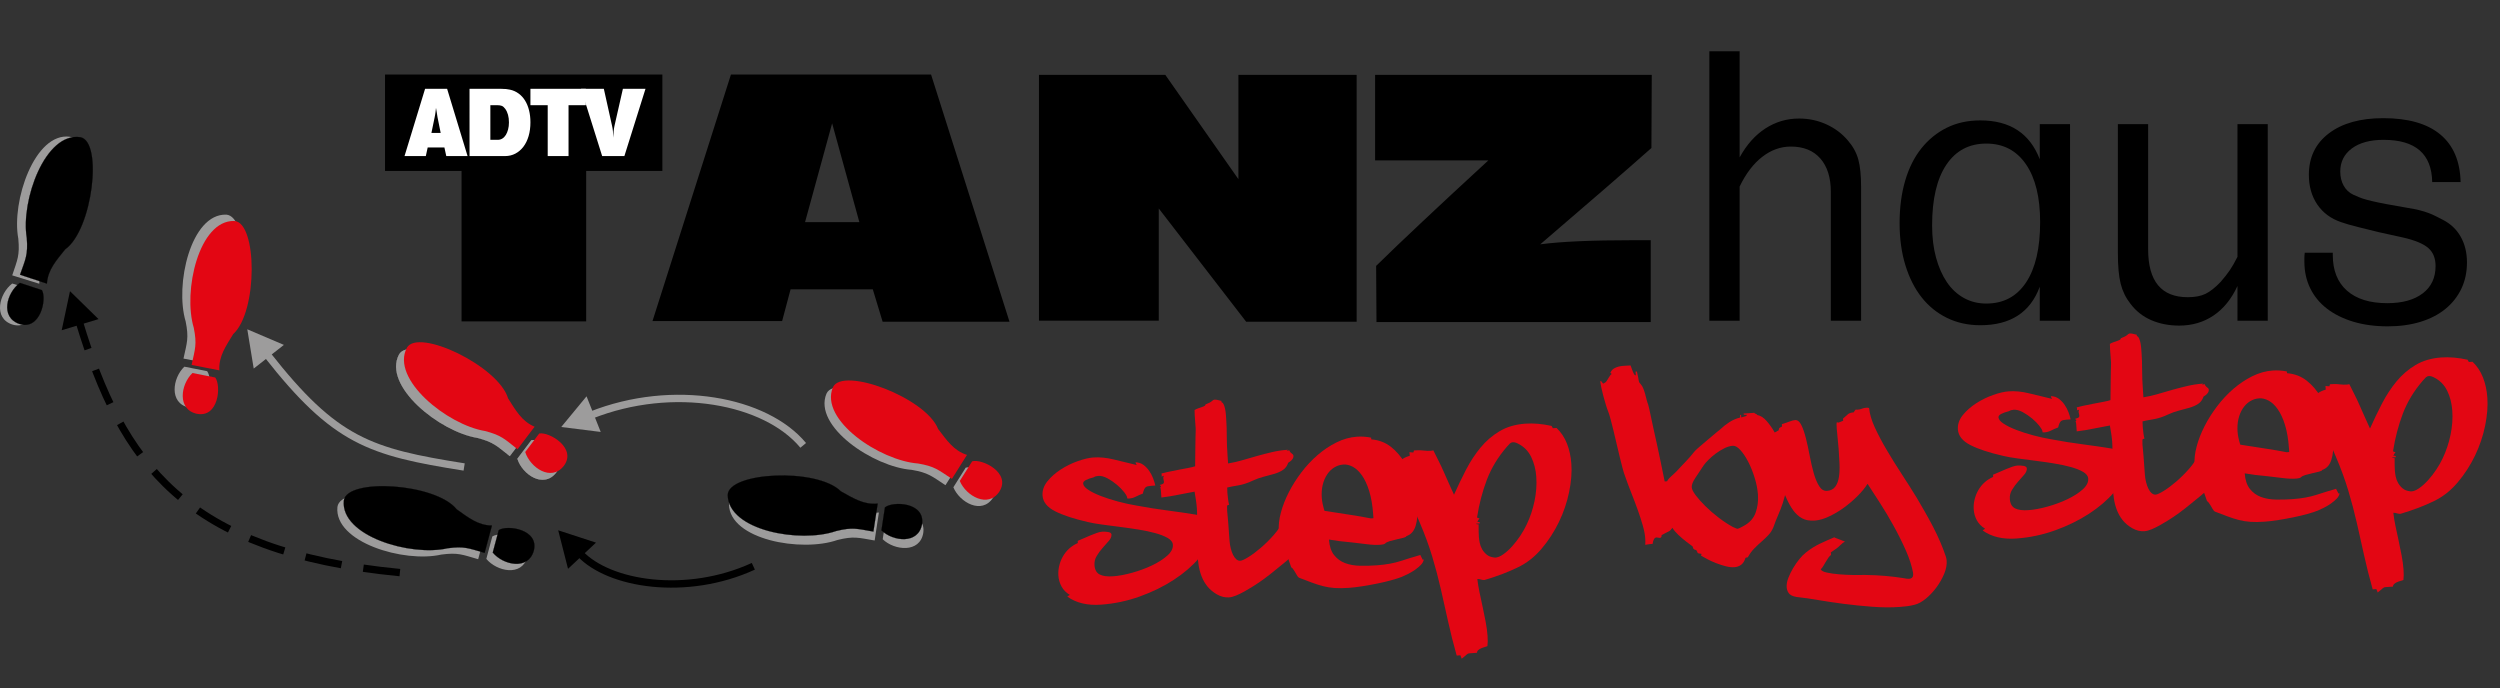 <?xml version="1.0" encoding="UTF-8"?>
<!-- Generator: Adobe Illustrator 15.0.0, SVG Export Plug-In . SVG Version: 6.00 Build 0)  -->
<svg xmlns="http://www.w3.org/2000/svg" xmlns:xlink="http://www.w3.org/1999/xlink" version="1.1" id="Ebene_1" x="0px" y="0px" width="2852px" height="785px" viewBox="0 0 2852 785" xml:space="preserve">
<rect x="0" y="0" width="2852" height="785" fill="#333333" stroke="none"/>
<g>
	<path fill="#9D9C9C" stroke="#DADADA" stroke-width="0.216" stroke-miterlimit="22.926" d="M581.544,520.215l19.479-25.74   c-14.706-6.061-21.67-18.873-30.271-32.303c-10.83-36.74-102.632-80.682-115.479-57.689   c-18.766,35.859,46.365,87.976,89.246,94.945C563.234,504.293,566.715,508.527,581.544,520.215L581.544,520.215z M606.258,502.27   l-15.956,21.095c5.614,17.785,29.628,34.209,44.006,15.867C649.64,518.967,617.691,500.008,606.258,502.27L606.258,502.27z"></path>
	<path fill="#E30613" d="M590.406,512.504l19.481-25.74c-14.704-6.059-21.668-18.871-30.273-32.301   c-10.83-36.74-102.631-80.684-115.478-57.689c-18.767,35.857,46.367,87.974,89.245,94.943   C572.097,496.582,575.577,500.816,590.406,512.504L590.406,512.504z M615.122,494.559l-15.956,21.095   c5.612,17.784,29.628,34.211,44.005,15.866C658.504,511.256,626.554,492.297,615.122,494.559L615.122,494.559z"></path>
	<path fill="#9D9C9C" d="M13.938,314.125l30.834,9.558c0.694-15.891,10.372-26.798,20.071-39.46   c30.861-22.687,40.938-123.963,14.945-128.217c-40.104-5.442-66.943,73.539-58.905,116.23   C22.68,291.489,19.883,296.202,13.938,314.125L13.938,314.125z M39.226,331.257l-25.265-7.826   c-14.815,11.332-22.084,39.501,0.054,46.779C38.288,377.731,45.242,341.237,39.226,331.257L39.226,331.257z"></path>
	<path fill="#9D9C9C" d="M209.313,409.055l31.673,6.236c-0.993-15.872,7.476-27.744,15.779-41.361   c28.284-25.828,27.579-127.603,1.282-129.081c-40.455-1.164-58.778,80.215-46.263,121.815   C215.607,385.62,213.326,390.603,209.313,409.055L209.313,409.055z M236.271,423.414l-25.952-5.107   c-13.529,12.836-17.776,41.617,5.011,46.511C240.262,469.725,243.31,432.699,236.271,423.414L236.271,423.414z"></path>
	<path fill="#9D9C9C" d="M997.802,616.604l4.821-31.918c-15.813,1.699-28.052-6.231-42.024-13.922   c-27.063-27.106-128.703-21.869-129.009,4.468c0.638,40.467,82.751,55.147,123.755,40.793   C974.112,611.359,979.191,613.418,997.802,616.604L997.802,616.604z M1010.945,589.033L1007,615.186   c13.428,12.947,42.369,15.906,46.24-7.073C1057.034,582.984,1019.909,581.586,1010.945,589.033L1010.945,589.033z"></path>
	<path fill="#9D9C9C" d="M1078.596,553.512l17.193-27.317c-15.171-4.773-23.21-16.939-32.938-29.58   c-13.949-35.672-109.19-71.558-120.011-47.545c-15.613,37.34,53.759,83.662,97.079,86.92   C1058.985,539.225,1062.815,543.143,1078.596,553.512L1078.596,553.512z M1101.677,533.508l-14.085,22.387   c7.124,17.238,32.461,31.537,45.208,12.025C1146.332,546.412,1112.87,530.271,1101.677,533.508L1101.677,533.508z"></path>
	<path stroke="#000000" stroke-width="0.216" stroke-miterlimit="22.926" d="M996.355,606.416l4.878-31.912   c-15.816,1.672-28.042-6.281-42.001-13.996c-27.014-27.151-128.665-22.092-129.017,4.244c0.567,40.469,82.656,55.291,123.683,41.01   C972.673,601.129,977.75,603.195,996.355,606.416L996.355,606.416z M1009.548,578.867l-3.992,26.146   c13.403,12.97,42.34,15.979,46.253-6.996C1055.647,572.896,1018.523,571.436,1009.548,578.867L1009.548,578.867z"></path>
	<path fill="#E30613" d="M1085.938,546.283l17.195-27.32c-15.172-4.771-23.213-16.938-32.939-29.58   c-13.949-35.672-109.189-71.557-120.012-47.543c-15.612,37.338,53.761,83.66,97.081,86.918   C1066.326,531.994,1070.158,535.914,1085.938,546.283L1085.938,546.283z M1109.02,526.279l-14.085,22.387   c7.123,17.236,32.46,31.535,45.208,12.023C1153.677,539.184,1120.213,523.043,1109.02,526.279L1109.02,526.279z"></path>
	<path fill="none" stroke="#000000" stroke-width="8.4" stroke-miterlimit="22.926" d="M859.407,646.025   c-76.097,34.932-164.586,20.903-197.811-14.576"></path>
	<polygon points="648.004,648.895 636.805,604.973 679.896,619.029  "></polygon>
	<path fill="none" stroke="#000000" stroke-width="8.4" stroke-miterlimit="22.926" stroke-dasharray="41.999,25.2" d="   M456.174,653.219C210.353,629.578,139.008,527.852,90.395,367.076"></path>
	<polygon points="70.384,376.742 79.846,332.19 112.408,364.035  "></polygon>
	<path fill="#9D9C9C" d="M545.497,637.959l8.341-31.186c-15.904-0.07-27.186-9.312-40.219-18.507   c-23.879-29.946-125.474-36.041-128.705-9.899c-3.863,40.287,76.109,64.004,118.453,54.297   C522.535,630.113,527.357,632.723,545.497,637.959L545.497,637.959z M561.625,612.02l-6.829,25.554   c11.904,14.356,40.338,20.516,46.74-1.892C608.1,611.131,571.36,605.617,561.625,612.02L561.625,612.02z"></path>
	<path stroke="#000000" stroke-width="0.216" stroke-miterlimit="22.926" d="M552.84,630.73l8.339-31.187   c-15.904-0.07-27.186-9.311-40.216-18.506c-23.881-29.947-125.477-36.041-128.708-9.902c-3.862,40.289,76.11,64.006,118.454,54.297   C529.878,622.885,534.698,625.494,552.84,630.73L552.84,630.73z M568.967,604.791l-6.827,25.553   c11.903,14.357,40.337,20.517,46.739-1.893C615.442,603.902,578.7,598.387,568.967,604.791L568.967,604.791z"></path>
	<path fill="#E30613" d="M218.569,416.289l31.674,6.24c-0.994-15.875,7.475-27.747,15.777-41.364   c28.286-25.827,27.58-127.603,1.282-129.081c-40.454-1.164-58.777,80.216-46.264,121.815   C224.864,392.855,222.582,397.838,218.569,416.289L218.569,416.289z M245.527,430.648l-25.951-5.105   c-13.531,12.836-17.777,41.619,5.009,46.51C249.518,476.963,252.567,439.936,245.527,430.648L245.527,430.648z"></path>
	<path stroke="#000000" stroke-width="0.216" stroke-miterlimit="22.926" d="M22.862,313.39l30.646,10.142   c0.996-15.873,10.878-26.596,20.817-39.071c31.286-22.096,43.282-123.164,17.376-127.912   c-39.994-6.203-68.328,72.255-61.101,115.092C32.031,290.924,29.143,295.584,22.862,313.39L22.862,313.39z M47.816,331   l-25.11-8.304c-15.026,11.048-22.831,39.075-0.832,46.771C45.999,377.448,53.644,341.091,47.816,331L47.816,331z"></path>
	<path fill="none" stroke="#9D9C9C" stroke-width="8.4" stroke-miterlimit="22.926" d="M916.281,508.084   c-42.489-51.332-148.174-71.76-242.271-34.375"></path>
	<polygon fill="#9D9C9C" points="685.285,492.76 640.266,487.115 669.138,452.113  "></polygon>
	<path fill="none" stroke="#9D9C9C" stroke-width="8.4" stroke-miterlimit="22.926" d="M529.504,532.746   c-107.694-17.09-147.151-29.271-224.979-128.5"></path>
	<polygon fill="#9D9C9C" points="289.44,420.461 282.111,375.668 323.866,393.459  "></polygon>
	<g>
		<path fill="#E30613" d="M1296.854,530.527c-0.923-1.261-1.411-2.303-1.471-3.131c3.49,0.082,6.507,1.066,9.051,2.955    c2.54,1.895,4.74,4.182,6.595,6.867c1.853,2.689,3.345,5.526,4.475,8.515c1.126,2.99,1.944,5.709,2.457,8.159l-4.953,0.358    c-1.486,0.106-2.718,0.282-3.697,0.518c-0.978,0.237-1.783,0.625-2.404,1.169c-0.626,0.543-1.188,1.374-1.688,2.486    c-0.502,1.117-1.011,2.688-1.526,4.715c-2.912,1.043-5.566,2.188-7.966,3.438c-2.399,1.255-5.003,1.979-7.808,2.184    c-0.333,0.023-0.664,0.009-1-0.053c-0.34-0.058-0.67-0.077-0.999-0.054l-0.072-0.99c-0.095-1.319-1.241-3.396-3.438-6.224    c-2.195-2.828-4.975-5.653-8.329-8.483c-3.358-2.827-6.938-5.263-10.734-7.313c-3.801-2.05-7.271-2.961-10.404-2.733    c-2.146,0.155-3.933,0.7-5.357,1.632c-3.752,0.937-6.703,1.979-8.86,3.129c-2.157,1.151-3.183,2.471-3.075,3.956    c0.167,2.313,2.121,4.7,5.87,7.168c3.745,2.47,8.521,4.821,14.325,7.056c5.802,2.236,12.217,4.307,19.242,6.201    c7.021,1.9,13.978,3.432,20.868,4.592c12.112,2.278,24.113,4.191,36.012,5.736c11.893,1.549,22.711,3.131,32.454,4.748    c12.102,2.113,18.342,6.977,18.728,14.579c0.107,1.485,0.045,2.945-0.182,4.369c-0.231,1.429-0.525,3.067-0.89,4.918    c-2.046,8.448-6.854,17.092-14.431,25.937c-7.575,8.848-17.068,17-28.478,24.462c-11.41,7.463-24.271,13.788-38.583,18.968    c-14.313,5.181-29.145,8.329-44.498,9.438c-15.52,1.121-28.354-1.935-38.5-9.166c0.306-0.354,1.255-1.002,2.847-1.947    c-4.165-2.521-7.299-5.696-9.401-9.527c-2.101-3.831-3.313-7.977-3.636-12.433c-0.262-3.63,0.053-7.348,0.937-11.146    s2.287-7.384,4.201-10.758c1.911-3.375,4.308-6.368,7.192-8.983c2.88-2.611,6.17-4.718,9.875-6.314l-0.18-2.477    c2.097-0.813,4.432-1.813,7.002-2.996c2.567-1.181,5.103-2.273,7.604-3.286c2.498-1.009,4.878-1.929,7.146-2.758    c2.262-0.824,4.3-1.306,6.118-1.438c2.144-0.154,4.437-0.029,6.872,0.375c2.434,0.406,3.707,1.35,3.814,2.835    c0.167,2.313-0.823,4.708-2.966,7.185c-2.146,2.481-4.483,5.14-7.017,7.976c-2.533,2.84-4.8,5.909-6.803,9.205    c-2.002,3.299-2.866,6.846-2.591,10.642c0.382,5.285,2.38,8.832,5.997,10.645c3.615,1.815,8.725,2.48,15.329,2.004    c6.438-0.465,13.685-1.816,21.736-4.061c8.052-2.237,15.568-5.022,22.546-8.351c6.979-3.325,12.769-7.021,17.371-11.088    c4.6-4.066,6.748-8.242,6.438-12.538c-0.214-2.972-2.185-5.524-5.905-7.662c-3.725-2.136-8.465-3.995-14.219-5.57    c-5.757-1.576-12.203-2.935-19.337-4.079c-7.139-1.141-14.265-2.162-21.381-3.06c-7.119-0.895-13.861-1.776-20.229-2.646    c-6.372-0.866-11.667-1.81-15.887-2.836c-16.032-3.651-28.527-7.77-37.485-12.351c-8.958-4.58-13.703-10.499-14.228-17.767    c-0.417-5.775,1.43-11.22,5.541-16.332c4.111-5.108,9.219-9.628,15.324-13.553c6.104-3.927,12.558-7.089,19.354-9.488    c6.797-2.397,12.671-3.778,17.624-4.138c7.263-0.523,14.95,0.207,23.06,2.193C1278.362,526.1,1287.229,528.235,1296.854,530.527z"></path>
		<path fill="#E30613" d="M1388.156,678.015c-4.51-2.661-8.13-5.717-10.869-9.171c-2.738-3.451-4.925-7.274-6.555-11.476    c-1.634-4.194-2.785-8.674-3.46-13.44c-0.679-4.763-1.206-9.784-1.587-15.069c-0.812-11.226-0.96-20.717-0.439-28.471    c0.518-7.755,0.558-14.684,0.115-20.794c-0.203-2.806-0.541-5.769-1.016-8.888c-0.475-3.117-1.003-6.399-1.582-9.844    c-6.392,1.128-12.652,2.325-18.783,3.598c-6.131,1.276-12.485,2.313-19.067,3.121l-0.321-4.457    c-0.097-1.32-0.188-2.602-0.277-3.839c-0.09-1.238-0.326-2.256-0.719-3.061c-0.012-0.162,0.14-0.384,0.449-0.653    c0.315-0.273,0.457-0.571,0.434-0.903c-0.024-0.329-0.244-0.52-0.664-0.574c-0.416-0.051-0.646-0.326-0.682-0.821    c0.979-0.234,2.033-0.604,3.156-1.101c1.127-0.494,1.643-1.399,1.547-2.725c-0.061-0.824-0.192-1.52-0.4-2.087    c-0.204-0.565-0.333-1.18-0.381-1.84c-0.071-0.991,0.195-1.919,0.793-2.797c-0.316,0.19-0.923,0.401-1.821,0.631    c-0.894,0.23-1.426,0.352-1.592,0.362c0.178,0.155,0.381,0.099,0.609-0.168c0.229-0.266,0.315-0.809,0.255-1.636    c-0.023-0.329-0.082-0.617-0.187-0.858c-0.099-0.241-0.162-0.523-0.187-0.857c1.3-0.424,3.703-1.014,7.216-1.766    c3.517-0.753,7.317-1.524,11.406-2.317c4.094-0.794,7.98-1.53,11.664-2.212c3.687-0.68,6.415-1.335,8.198-1.961    c-0.061-0.825-0.034-3.315,0.083-7.475c0.112-4.153,0.164-8.601,0.157-13.33c-0.012-4.729,0.053-9.004,0.192-12.834    c0.137-3.823,0.196-5.901,0.173-6.233c0.103-0.837,0.115-1.833,0.032-2.989c-0.083-1.153-0.179-2.478-0.287-3.963l-0.304-4.21    c-0.189-2.64-0.364-5.033-0.519-7.181c-0.155-2.146-0.218-4.132-0.183-5.964c1.272-0.752,2.637-1.391,4.094-1.911    c1.457-0.519,2.83-0.991,4.13-1.419c1.295-0.425,2.34-0.872,3.139-1.348c0.794-0.471,1.169-1.038,1.122-1.699    c3.712-1.428,6.111-2.682,7.197-3.756c1.081-1.074,2.121-1.646,3.11-1.719c1.485-0.107,4.091,0.37,7.82,1.426l0.106,1.486    c1.016,0.26,1.864,1.153,2.559,2.679c0.689,1.528,1.234,3.313,1.632,5.357c0.397,2.049,0.673,4.145,0.828,6.288    c0.155,2.147,0.286,3.963,0.394,5.447c0.417,5.78,0.621,12.028,0.608,18.75c-0.012,6.722,0.304,14.54,0.948,23.455l0.572,7.924    c5.575-0.899,11.127-2.173,16.651-3.815c5.521-1.646,11.091-3.248,16.704-4.817c5.611-1.563,11.232-3.008,16.861-4.33    c5.631-1.315,11.418-2.192,17.36-2.623l0.742-0.054c-0.012-0.163-0.248,0.02-0.707,0.548c-0.32,0.191-0.563,0.291-0.725,0.303    c0.012,0.165,0.1,0.241,0.266,0.229l0.742-0.054c0.33-0.023,0.616-0.084,0.856-0.188c0.242-0.099,0.611-0.168,1.105-0.204    c0.412,1.133,0.889,1.969,1.426,2.512c0.537,0.544,1.023,0.965,1.461,1.263c0.435,0.304,0.832,0.646,1.195,1.035    c0.359,0.39,0.563,0.916,0.611,1.572c0.084,1.157-0.212,2.255-0.882,3.3c-0.672,1.045-1.479,1.935-2.422,2.666    c-0.942,0.731-1.813,1.335-2.606,1.805c-0.799,0.475-1.279,0.716-1.441,0.728l0.23-0.267c-0.166,0.012,0.235-0.179,1.2-0.584    c-1.223,3.74-3.26,6.544-6.112,8.407c-2.853,1.866-6.148,3.35-9.886,4.447c-3.739,1.103-7.727,2.178-11.963,3.229    c-4.241,1.054-8.446,2.563-12.619,4.521c-5.774,2.742-11.37,4.556-16.781,5.443c-5.412,0.888-9.505,1.684-12.274,2.38    c0.048,0.663,0.064,1.491,0.055,2.487c-0.013,0.996,0.031,2.155,0.126,3.476c0.167,2.313,0.429,4.784,0.785,7.41    c0.354,2.631,0.756,4.761,1.208,6.386l-0.248,0.019c-0.333,0.022-0.577,0.084-0.733,0.178c-0.16,0.097-0.324,0.147-0.486,0.159    l-0.248,0.019c-0.662,0.048-0.835,2.219-0.525,6.511c0.132,1.817,0.318,3.877,0.571,6.182c0.249,2.308,0.47,4.781,0.661,7.42    l1.467,20.306c0.214,2.973,0.674,5.887,1.378,8.738c0.704,2.854,1.59,5.36,2.66,7.523c1.066,2.163,2.31,3.858,3.729,5.083    c1.415,1.228,2.947,1.777,4.601,1.658c1.815-0.132,4.905-1.557,9.274-4.279c4.367-2.72,9.089-6.258,14.169-10.606    c5.076-4.351,9.994-9.226,14.75-14.633c4.75-5.403,8.34-10.848,10.768-16.336c0.787-0.556,1.361-1.219,1.724-1.991    c0.356-0.773,0.7-1.171,1.032-1.195l0.496-0.035l8.246,3.885c1.309-0.258,2.918-0.957,4.828-2.09    c1.908-1.136,3.44-1.743,4.598-1.827c0.99-0.071,1.597,0.301,1.822,1.111l7.758,10.892c0.375,0.639,0.584,1.202,0.619,1.697    c0.096,1.323-0.793,2.797-2.668,4.425c2.515,2.643,3.81,4.456,3.879,5.444l0.021,0.248c-4.195,3.956-8.982,8.326-14.363,13.11    c-5.379,4.787-10.85,9.497-16.402,14.13c-5.559,4.634-11.008,9.053-16.344,13.254c-5.34,4.205-9.99,7.609-13.947,10.218    c-1.748,1.122-4.008,2.573-6.78,4.35c-2.777,1.775-5.72,3.524-8.832,5.243c-3.111,1.719-6.2,3.225-9.257,4.527    c-3.061,1.298-5.826,2.037-8.304,2.217C1397.476,681.822,1392.829,680.664,1388.156,678.015z"></path>
		<path fill="#E30613" d="M1481.87,659.046c-0.877-0.599-1.692-1.578-2.452-2.935c-0.765-1.354-1.523-2.667-2.277-3.942    c-0.752-1.271-1.498-2.382-2.23-3.324c-0.729-0.941-1.352-1.478-1.858-1.606c-2.668-7.108-4.765-13.722-6.287-19.834    c-1.519-6.113-2.717-12.954-3.601-20.524c-1.002-0.092-1.713-0.206-2.141-0.344c-0.422-0.133-1.143-0.329-2.158-0.591    c-0.465-6.438,0.314-13.465,2.336-21.078c2.023-7.614,5.033-15.339,9.029-23.182c3.996-7.839,8.797-15.446,14.406-22.821    c5.604-7.374,11.768-13.958,18.486-19.757c6.715-5.794,13.879-10.585,21.487-14.372c7.607-3.785,15.377-5.965,23.302-6.538    c5.28-0.382,10.701-0.026,16.258,1.064l0.143,1.981c8.678,0.703,16.189,3.561,22.525,8.579c6.338,5.018,11.641,11.23,15.908,18.64    c4.27,7.408,7.551,15.511,9.848,24.306c2.293,8.796,3.734,17.24,4.32,25.327c0.596,8.259-0.045,15.48-1.92,21.671    c-1.88,6.195-5.408,10.144-10.595,11.844c0.047,0.662-1.028,1.279-3.229,1.852c-2.199,0.575-4.73,1.174-7.586,1.792    c-2.861,0.623-5.593,1.319-8.189,2.086c-2.6,0.771-4.356,1.686-5.276,2.746c-0.943,0.732-2.652,1.188-5.13,1.367    c-4.788,0.346-9.989,0.142-15.602-0.616c-5.617-0.754-11.267-1.426-16.949-2.011c-10.356-0.909-19.149-2.017-26.377-3.321    c0.549,7.595,2.51,13.509,5.887,17.745c3.377,4.237,7.58,7.295,12.611,9.171c5.029,1.877,10.703,2.879,17.021,3.001    c6.313,0.128,12.692-0.045,19.131-0.511c10.399-0.751,19.53-2.406,27.396-4.967c7.863-2.561,15.291-4.838,22.283-6.837    c0.035,0.496,0.43,1.381,1.188,2.652c0.752,1.274,1.15,2.156,1.188,2.65l1.484-0.107c-0.341,2.186-1.478,4.259-3.408,6.222    c-1.937,1.969-4.164,3.829-6.689,5.587c-2.529,1.763-5.156,3.321-7.877,4.677c-2.727,1.36-5.051,2.441-6.983,3.244    c-3.068,1.216-7.039,2.498-11.921,3.847c-4.881,1.35-10.143,2.602-15.784,3.755c-5.642,1.155-11.337,2.188-17.076,3.103    c-5.744,0.913-10.929,1.535-15.547,1.869c-6.275,0.454-11.748,0.516-16.416,0.189c-4.673-0.327-9.123-1.045-13.349-2.146    c-4.229-1.106-8.479-2.46-12.74-4.059C1492.193,662.99,1487.329,661.141,1481.87,659.046z M1563.855,591.388l2.973-0.215    l-0.34-4.705c-0.739-10.233-2.244-19.005-4.516-26.309c-2.271-7.305-5.023-13.242-8.258-17.823    c-3.234-4.577-6.709-7.854-10.418-9.826c-3.714-1.974-7.3-2.834-10.767-2.584c-3.799,0.274-7.285,1.397-10.461,3.37    c-3.178,1.973-5.887,4.657-8.129,8.056c-2.244,3.397-3.912,7.337-4.998,11.813c-1.088,4.478-1.434,9.438-1.039,14.886    c0.312,4.296,1.326,9.2,3.055,14.715c3.689,0.566,7.888,1.216,12.589,1.953c4.696,0.742,9.44,1.478,14.223,2.208    c4.783,0.736,9.441,1.479,13.978,2.228C1556.281,589.905,1560.318,590.646,1563.855,591.388z"></path>
		<path fill="#E30613" d="M1667.518,751.426c-0.393-0.805-0.695-1.567-0.912-2.3c-0.221-0.729-0.426-1.257-0.611-1.573l-4.211,0.305    c-3.799-13.502-7.055-26.417-9.77-38.749c-2.719-12.335-5.476-24.622-8.265-36.866c-2.795-12.245-6.051-24.58-9.77-37.006    c-3.721-12.428-8.476-25.401-14.265-38.922c-3.776-8.688-7.336-17.145-10.67-25.367c-3.332-8.223-6.77-16.189-10.313-23.898    c-1.176-0.245-2.037-0.638-2.574-1.183c-0.537-0.541-0.992-1.131-1.373-1.77c-0.375-0.634-0.602-1.448-0.674-2.438l0.32,0.972    c0.166-0.012,0.239-0.1,0.229-0.265c-0.012-0.163-0.067-0.407-0.178-0.734c-0.105-0.323-0.185-0.814-0.23-1.478l-2.477,0.18    c-0.119-3.975,0.078-8.135,0.592-12.488c2.748-1.027,5.146-2.32,7.188-3.881c2.045-1.557,4.936-2.886,8.672-3.987l-0.306-4.21    c1.183,0.25,2.687,0.391,4.513,0.423l0.582-2.282l2.477-0.181c2.971-0.214,5.84-0.13,8.605,0.249    c2.766,0.385,5.549,0.471,8.358,0.268c0.494-0.035,0.945-0.106,1.354-0.221c0.404-0.111,0.856-0.188,1.352-0.224    c1.947,4.01,3.648,7.415,5.096,10.211c1.445,2.803,2.709,5.366,3.791,7.692c1.078,2.329,2.068,4.498,2.959,6.507    c0.894,2.013,1.886,4.263,2.979,6.755c1.09,2.496,2.328,5.27,3.711,8.318c1.381,3.056,3.06,6.75,5.033,11.088    c4.285-9.603,8.83-19.06,13.633-28.366c4.806-9.31,10.332-17.756,16.59-25.345c6.254-7.586,13.521-13.836,21.795-18.751    c8.271-4.911,18.021-7.774,29.25-8.586c9.244-0.668,19.265,0.188,30.058,2.558c0.188,0.32,0.381,0.681,0.576,1.078    c0.19,0.402,0.479,0.923,0.858,1.556l4.209-0.304c5.168,4.94,9.125,10.877,11.867,17.813c2.742,6.938,4.416,14.616,5.025,23.036    c0.702,9.742-0.14,20.466-2.529,32.17c-2.392,11.709-6.258,23.104-11.594,34.193c-5.343,11.089-11.986,21.32-19.938,30.689    c-7.953,9.373-17.146,16.509-27.578,21.409c-10.422,5.065-22.535,9.676-36.34,13.827c-0.32,0.187-0.725,0.302-1.219,0.338    c-1.324,0.096-2.664-0.1-4.025-0.581c-1.365-0.484-2.705-0.675-4.024-0.58c0.498,4.606,1.317,9.612,2.452,15.007    c1.138,5.396,2.324,10.949,3.57,16.67c1.242,5.717,2.402,11.439,3.482,17.173c1.074,5.729,1.795,11.071,2.151,16.024    c0.334,4.62,0.281,8.523-0.147,11.711c-1.135,0.412-2.43,0.836-3.891,1.275c-1.464,0.437-2.796,0.949-3.998,1.533    c-1.201,0.586-2.189,1.278-2.962,2.081c-0.772,0.804-1.12,1.699-1.049,2.689l-8.174,0.591c-0.99,0.071-1.688,0.204-2.086,0.398    c-0.402,0.192-0.838,0.474-1.309,0.842c-0.472,0.365-1.138,0.953-1.988,1.763C1670.543,749.091,1669.25,750.138,1667.518,751.426z     M1704.48,635.99c0.33-0.023,0.58,0.001,0.752,0.069c0.17,0.072,0.42,0.095,0.752,0.069c2.639-0.189,5.621-1.439,8.938-3.757    c3.318-2.313,6.627-5.291,9.935-8.933c3.305-3.639,6.418-7.64,9.34-12.002c2.92-4.355,5.385-8.685,7.4-12.979    c4.034-8.421,7.038-17.394,9.008-26.914c1.965-9.515,2.629-18.733,1.983-27.649c-0.606-8.419-2.565-15.993-5.873-22.725    c-3.311-6.731-8.315-11.761-15.03-15.095c-2.242-1.164-4.189-1.689-5.838-1.57c-1.324,0.096-2.447,0.593-3.377,1.49    c-0.933,0.898-2.087,2.143-3.466,3.734c-10.106,11.684-17.709,24.225-22.797,37.616c-5.092,13.397-8.823,27.732-11.205,43.003    c0.531,0.46,1.468,0.81,2.813,1.042c-1.228,1.418-2.037,2.805-2.438,4.158c1.32-0.095,2.111-0.065,2.371,0.077    c0.259,0.149,0.42,0.636,0.479,1.46l-4.209,0.304c0.047,0.662,0.977,0.926,2.795,0.794c-0.066,5.979,0.033,10.787,0.295,14.418    c0.144,1.979,0.469,4.239,0.986,6.772c0.516,2.537,1.436,4.961,2.766,7.269c1.326,2.313,3.053,4.347,5.172,6.099    C1698.15,634.499,1700.967,635.583,1704.48,635.99z"></path>
	</g>
	<g>
		<path fill="#E30613" d="M1935.109,627.54c0.152-0.174,0.226-0.347,0.213-0.513c-0.022-0.33-1.178-1.323-3.453-2.987    c-2.276-1.659-4.954-3.663-8.024-6.016c-3.076-2.35-6.125-4.948-9.152-7.804c-3.029-2.851-5.297-5.548-6.809-8.097    c-0.906,1.229-1.633,2.11-2.174,2.646c-0.543,0.537-1.172,1-1.892,1.383c-0.719,0.387-1.68,0.867-2.883,1.453    c-1.201,0.585-3,1.547-5.393,2.879c0.143,1.979-0.527,3.023-2.015,3.132c-0.496,0.036-1.123-0.042-1.885-0.236    c-0.76-0.193-1.473-0.267-2.131-0.22c-2.148,0.155-3.547,2.582-4.205,7.273c-1.484,0.106-2.93,0.255-4.324,0.437    c-1.397,0.188-2.75,0.41-4.059,0.667c0.078-1.165,0.117-2.372,0.111-3.617c-0.009-1.244-0.058-2.522-0.152-3.847    c-0.312-4.291-1.246-9.159-2.799-14.608c-1.558-5.445-3.426-11.242-5.613-17.394c-2.186-6.146-4.6-12.526-7.232-19.144    c-2.637-6.611-5.104-13.235-7.412-19.877c-0.799-1.933-1.719-4.854-2.748-8.762c-1.028-3.908-2.129-8.268-3.311-13.079    c-1.176-4.809-2.369-9.867-3.586-15.175c-1.211-5.303-2.402-10.32-3.576-15.051c-1.17-4.727-2.271-9.045-3.301-12.954    c-1.029-3.908-1.943-6.829-2.748-8.763c-0.801-1.935-1.697-4.521-2.678-7.771c-0.982-3.247-1.929-6.582-2.839-10.001    c-0.909-3.42-1.68-6.601-2.309-9.541c-0.625-2.942-0.978-4.908-1.049-5.897c-0.072-0.991,0.059-1.499,0.389-1.522    c0.332-0.024,0.824,0.481,1.479,1.511c0.658,1.034,1.229,1.53,1.725,1.494c0.168-0.012,0.805-0.389,1.91-1.134    c1.109-0.741,2.395-2.495,3.852-5.257c1.474-2.597,2.691-4.094,3.658-4.496l-1.594-1.379c1.002-2.228,2.379-3.862,4.127-4.902    c1.752-1.038,3.646-1.796,5.686-2.279c2.039-0.477,4.177-0.756,6.412-0.836c2.234-0.076,4.504-0.201,6.818-0.367    c1.039,2.912,1.865,5.136,2.473,6.665c0.609,1.536,1.146,2.656,1.613,3.37c0.463,0.713,0.826,1.104,1.08,1.165    c0.254,0.067,0.543,0.086,0.875,0.063l-0.305-4.21l1.485-0.107c0.711,2.938,1.203,5.185,1.482,6.739    c0.274,1.559,0.49,2.789,0.641,3.687c0.146,0.904,0.363,1.594,0.646,2.07c0.282,0.478,0.871,1.181,1.771,2.112    c1.086,1.251,2.031,2.883,2.842,4.896c0.81,2.021,1.5,4.123,2.076,6.321c0.57,2.2,1.146,4.398,1.722,6.598    c0.571,2.198,1.161,4.023,1.764,5.474c0.199,0.483,0.611,2.157,1.234,5.015c0.618,2.861,1.37,6.372,2.256,10.54    c0.881,4.168,1.881,8.825,3,13.972c1.119,5.147,2.285,10.414,3.508,15.804c2.732,12.584,5.658,26.643,8.772,42.182l2.724-0.197    c0.729-1.378,1.479-2.472,2.254-3.273c0.771-0.803,1.543-1.563,2.324-2.283c0.774-0.717,1.635-1.486,2.571-2.302    c0.937-0.814,2.021-1.847,3.261-3.1c2.461-2.667,4.539-4.89,6.239-6.674c1.695-1.779,3.314-3.477,4.859-5.081    c1.541-1.604,3.08-3.291,4.613-5.063c1.529-1.769,3.359-3.978,5.496-6.62c0.764-0.884,2.67-2.641,5.717-5.269    c3.047-2.623,6.25-5.345,9.617-8.162c3.363-2.813,6.373-5.354,9.031-7.622c2.655-2.266,4.067-3.405,4.233-3.418    c3.414-3.233,6.986-6.063,10.713-8.49c3.724-2.424,7.867-4.217,12.433-5.38c-0.096-1.318-0.117-2.146-0.058-2.484    c0.06-0.335,0.418-0.528,1.08-0.576l0.215,2.971c2.603-0.685,4.23-1.133,4.882-1.348c0.645-0.21,1.271-0.753,1.873-1.629    c-2.158-0.008-3.367-0.087-3.625-0.235c-0.261-0.144-0.414-0.549-0.462-1.211l12.382-0.896c0.034,0.495,0.563,0.917,1.584,1.256    c1.02,0.342,1.549,0.759,1.584,1.254c3.866,0.717,7.477,3.03,10.832,6.935c3.352,3.907,6.262,8.011,8.729,12.313    c2.467,4.302,4.446,8.143,5.937,11.52c1.487,3.379,2.383,4.893,2.69,4.535c1.738,5.688,3.031,10.943,3.879,15.775    c0.849,4.835,1.427,9.398,1.736,13.689c0.524,7.268,0.323,13.711-0.597,19.336c-0.922,5.628-2.196,10.904-3.832,15.835    c-1.637,4.932-3.453,9.669-5.446,14.209c-1.996,4.543-3.814,9.197-5.464,13.961c-1.413,3.424-3.354,6.427-5.819,9.009    c-2.471,2.586-5.106,5.099-7.918,7.542c-2.812,2.442-5.569,5.051-8.272,7.815c-2.705,2.771-5.082,6.051-7.129,9.851    c-0.65,0.211-1.306,0.345-1.964,0.392c-0.334,0.024-0.573,0.122-0.725,0.301c-1.074,3.563-2.709,6.171-4.912,7.822    c-2.205,1.654-4.791,2.587-7.762,2.803c-2.974,0.215-6.322-0.165-10.041-1.143c-3.724-0.976-7.375-2.166-10.961-3.563    c-3.587-1.402-6.894-2.906-9.91-4.514c-3.021-1.608-5.4-2.931-7.131-3.965c0.139-0.341,0.237-0.678,0.299-1.018    c0.057-0.335,0.157-0.672,0.301-1.018c-2.846-0.292-4.324-0.684-4.441-1.172C1936.584,630.172,1936.055,629.133,1935.109,627.54z     M1976.764,601.131c2.926,1.449,4.799,2.145,5.627,2.084c0.33-0.023,1.014-0.281,2.061-0.771c1.043-0.486,2.441-1.211,4.199-2.172    c7.035-3.657,11.73-8.728,14.086-15.204c2.353-6.477,3.262-13.431,2.725-20.858c-0.44-6.106-1.69-12.488-3.748-19.146    c-2.061-6.653-4.487-12.7-7.284-18.144c-2.802-5.438-5.781-9.911-8.937-13.419c-3.16-3.506-6.059-5.162-8.699-4.972    c-3.137,0.227-6.426,1.211-9.866,2.953c-3.445,1.741-6.699,3.764-9.771,6.058c-3.067,2.3-5.844,4.698-8.313,7.198    c-2.478,2.504-4.24,4.537-5.285,6.105c-3.441,5.228-6.619,10.023-9.541,14.381c-2.92,4.36-4.279,7.944-4.076,10.749    c0.166,2.313,1.715,5.396,4.65,9.248c2.932,3.856,6.633,7.983,11.102,12.393c4.465,4.406,9.422,8.695,14.869,12.865    C1966.004,594.651,1971.406,598.201,1976.764,601.131z M1930.791,622.873c1.768,1.534,2.959,2.523,3.573,2.979    c0.613,0.453,0.935,0.847,0.957,1.177c0.013,0.166-0.061,0.339-0.213,0.513c-2.016-0.352-3.188-1.053-3.512-2.11    C1931.271,624.375,1931,623.523,1930.791,622.873z"></path>
		<path fill="#E30613" d="M2053.266,681.482c-5.508-0.436-9.326-1.609-11.457-3.527c-2.131-1.924-3.32-4.614-3.572-8.082    c-0.227-3.138,0.396-6.624,1.859-10.465c1.465-3.839,3.307-7.624,5.527-11.352c2.219-3.73,4.623-7.181,7.217-10.354    c2.59-3.173,4.986-5.587,7.193-7.24c5.172-4.192,10.565-7.608,16.188-10.256c5.613-2.646,11.082-5.07,16.4-7.284    c0.012,0.166,0.655,0.494,1.936,0.981c1.281,0.489,2.645,1.015,4.096,1.569c1.449,0.562,2.818,1.083,4.098,1.571    c1.281,0.49,1.929,0.816,1.939,0.979c-1.617,0.614-3.506,2.039-5.666,4.269c-2.166,2.229-5.625,4.844-10.385,7.845l0.215,2.973    c-0.957,0.565-1.965,1.592-3.016,3.078c-1.058,1.485-2.101,3.141-3.127,4.957c-1.031,1.816-2.029,3.508-2.994,5.069    c-0.969,1.564-1.846,2.623-2.633,3.178c0.614,1.613,2.858,2.863,6.741,3.745c3.879,0.879,8.451,1.544,13.711,1.996    c5.261,0.448,10.673,0.723,16.238,0.817c5.563,0.097,10.338,0.081,14.313-0.038c7.805,0.097,15.381,0.465,22.729,1.097    c7.346,0.627,14.547,1.519,21.603,2.67c1.014,0.257,1.979,0.438,2.899,0.536c0.918,0.098,1.791,0.121,2.617,0.063    c3.301-0.238,4.83-2.094,4.577-5.56l-0.088-1.239c-1.391-7.699-4.118-16.173-8.186-25.42c-4.072-9.252-8.684-18.541-13.84-27.876    c-5.154-9.336-10.443-18.203-15.863-26.609c-5.422-8.4-10.088-15.613-14.01-21.64c-2.98,4.696-6.906,9.46-11.785,14.294    c-4.879,4.833-10.078,9.233-15.602,13.2c-5.521,3.969-11.173,7.279-16.955,9.938c-5.781,2.656-10.986,4.152-15.605,4.486    c-5.945,0.431-10.859-0.418-14.746-2.545c-3.887-2.122-7.311-5.234-10.26-9.339c-2.953-4.101-5.674-9.05-8.166-14.844    c-2.496-5.794-5.316-12.146-8.473-19.054c-4.689-9.781-7.57-22.105-8.646-36.964c-0.347-4.785-0.47-9.923-0.367-15.406    c1.617-0.614,3.142-1.348,4.572-2.196c1.432-0.851,3.026-1.753,4.78-2.712c-0.094-1.318,0.25-2.258,1.043-2.813    c0.787-0.556,1.668-1.031,2.634-1.436l-0.195-2.725c3.736-1.1,6.732-2.104,8.992-3.016c2.256-0.91,4.293-1.43,6.108-1.562    c2.806-0.203,5.185,1.703,7.134,5.708c1.948,4.009,3.68,9.028,5.196,15.058c1.513,6.033,2.941,12.607,4.289,19.729    c1.343,7.121,2.855,13.694,4.535,19.712c1.678,6.02,3.74,11.017,6.187,14.985c2.44,3.974,5.479,5.826,9.114,5.563    c4.123-0.298,7.244-1.893,9.363-4.784c2.111-2.89,3.506-6.558,4.182-11.006c0.675-4.443,0.894-9.438,0.66-14.982    c-0.238-5.541-0.555-11.119-0.961-16.731c-0.311-4.293-0.695-8.453-1.149-12.488c-0.459-4.031-0.793-7.535-1.009-10.507    c-0.131-1.814-0.219-3.551-0.254-5.209c-0.037-1.655,0.107-2.497,0.441-2.521c0.328-0.022,0.625,0.04,0.885,0.187    s0.551,0.209,0.885,0.185c0.162-0.012,0.81-0.265,1.937-0.763c1.125-0.493,2.256-0.948,3.387-1.364l-0.18-2.476    c2.19-1.816,3.986-3.4,5.383-4.746c1.396-1.347,3.662-2.132,6.802-2.358c0.584-1.037,1.342-2.089,2.262-3.149    c0.506,0.131,1.254,0.157,2.246,0.086c1.813-0.131,3.447-0.497,4.897-1.102c1.449-0.602,2.998-0.963,4.65-1.082    c1.485-0.106,2.651-0.023,3.504,0.244c0.649,6.76,2.85,14.193,6.588,22.301c3.737,8.112,8.256,16.666,13.555,25.655    c5.295,8.996,10.978,18.126,17.041,27.396c6.062,9.27,11.82,18.354,17.277,27.253c2.836,4.773,5.862,9.991,9.096,15.647    c3.229,5.658,6.387,11.446,9.469,17.362c3.082,5.918,5.873,11.813,8.373,17.69c2.498,5.875,4.599,11.405,6.304,16.597    c0.448,1.624,0.717,3.017,0.799,4.174c0.346,4.786-0.615,9.877-2.879,15.269c-2.267,5.392-5.211,10.539-8.84,15.448    c-3.629,4.907-7.677,9.183-12.144,12.828c-4.465,3.64-8.742,5.939-12.818,6.899c-2.606,0.686-5.266,1.209-7.977,1.57    c-2.713,0.36-5.64,0.657-8.773,0.885c-9.741,0.703-20.239,0.631-31.506-0.214c-11.262-0.848-22.213-1.966-32.851-3.352    c-10.643-1.39-20.368-2.846-29.19-4.362C2064.947,682.961,2058.111,681.961,2053.266,681.482z"></path>
	</g>
	<g>
		<path fill="#E30613" d="M2341.075,455.056c-0.924-1.259-1.412-2.301-1.471-3.129c3.49,0.081,6.506,1.066,9.049,2.955    c2.541,1.895,4.74,4.181,6.597,6.867c1.852,2.688,3.342,5.526,4.473,8.514c1.127,2.991,1.945,5.709,2.457,8.16l-4.953,0.358    c-1.486,0.106-2.717,0.282-3.697,0.518c-0.977,0.237-1.781,0.625-2.402,1.169c-0.627,0.543-1.188,1.374-1.688,2.486    c-0.504,1.117-1.014,2.687-1.527,4.716c-2.912,1.041-5.565,2.188-7.967,3.438c-2.398,1.254-5.002,1.979-7.807,2.184    c-0.332,0.023-0.666,0.009-1-0.053c-0.34-0.059-0.672-0.077-1-0.055l-0.07-0.989c-0.096-1.319-1.242-3.396-3.438-6.225    c-2.196-2.828-4.976-5.652-8.33-8.482c-3.357-2.827-6.938-5.264-10.734-7.314c-3.801-2.048-7.27-2.959-10.402-2.731    c-2.147,0.154-3.934,0.699-5.358,1.632c-3.752,0.936-6.703,1.978-8.859,3.129c-2.157,1.149-3.184,2.47-3.075,3.956    c0.168,2.313,2.123,4.7,5.871,7.168c3.746,2.468,8.52,4.821,14.323,7.055c5.802,2.237,12.22,4.308,19.242,6.202    c7.021,1.9,13.979,3.432,20.869,4.591c12.112,2.278,24.112,4.192,36.01,5.737c11.896,1.549,22.713,3.131,32.457,4.748    c12.101,2.111,18.34,6.976,18.726,14.579c0.106,1.484,0.047,2.943-0.183,4.369c-0.229,1.429-0.524,3.066-0.889,4.918    c-2.045,8.447-6.854,17.092-14.43,25.935c-7.576,8.849-17.068,17.002-28.479,24.463c-11.408,7.463-24.27,13.788-38.582,18.968    c-14.313,5.182-29.145,8.328-44.498,9.438c-15.52,1.122-28.354-1.934-38.498-9.165c0.305-0.354,1.252-1.002,2.846-1.948    c-4.164-2.52-7.301-5.695-9.399-9.526c-2.103-3.831-3.313-7.977-3.637-12.434c-0.263-3.629,0.053-7.347,0.938-11.145    c0.886-3.798,2.285-7.384,4.201-10.758c1.91-3.375,4.307-6.368,7.19-8.983c2.882-2.612,6.17-4.718,9.873-6.315l-0.178-2.476    c2.096-0.813,4.432-1.814,7.002-2.996c2.568-1.181,5.103-2.273,7.604-3.287c2.498-1.009,4.879-1.928,7.145-2.757    c2.263-0.825,4.302-1.307,6.119-1.438c2.146-0.155,4.437-0.029,6.873,0.375c2.435,0.405,3.707,1.349,3.813,2.834    c0.168,2.313-0.821,4.709-2.967,7.186c-2.146,2.481-4.481,5.139-7.016,7.975c-2.533,2.839-4.801,5.909-6.803,9.205    c-2.002,3.298-2.865,6.847-2.591,10.643c0.382,5.285,2.379,8.832,5.996,10.644c3.615,1.816,8.724,2.481,15.328,2.004    c6.438-0.465,13.687-1.816,21.736-4.06c8.053-2.238,15.569-5.022,22.547-8.352c6.979-3.324,12.769-7.021,17.371-11.088    c4.598-4.065,6.748-8.241,6.438-12.539c-0.216-2.971-2.187-5.522-5.906-7.661c-3.726-2.136-8.463-3.994-14.217-5.57    c-5.759-1.575-12.205-2.935-19.341-4.078c-7.137-1.141-14.262-2.162-21.379-3.061c-7.118-0.894-13.86-1.775-20.229-2.646    c-6.373-0.867-11.668-1.81-15.89-2.836c-16.03-3.652-28.524-7.771-37.483-12.351c-8.957-4.58-13.701-10.5-14.228-17.768    c-0.418-5.776,1.431-11.22,5.539-16.331c4.111-5.108,9.222-9.628,15.326-13.554c6.104-3.927,12.557-7.088,19.354-9.489    c6.795-2.396,12.67-3.777,17.623-4.136c7.262-0.524,14.95,0.207,23.061,2.191C2322.582,450.629,2331.45,452.765,2341.075,455.056z    "></path>
		<path fill="#E30613" d="M2432.379,602.544c-4.511-2.661-8.132-5.717-10.869-9.171c-2.74-3.451-4.926-7.275-6.555-11.477    c-1.634-4.193-2.785-8.674-3.461-13.439c-0.681-4.762-1.205-9.784-1.586-15.07c-0.813-11.225-0.961-20.716-0.439-28.47    c0.518-7.755,0.557-14.685,0.115-20.795c-0.203-2.806-0.543-5.769-1.017-8.887c-0.475-3.117-1.002-6.399-1.584-9.845    c-6.389,1.128-12.649,2.326-18.78,3.599c-6.132,1.275-12.484,2.313-19.066,3.121l-0.322-4.457    c-0.096-1.32-0.188-2.603-0.277-3.839c-0.09-1.238-0.325-2.257-0.719-3.061c-0.012-0.163,0.139-0.384,0.451-0.654    c0.313-0.272,0.455-0.57,0.432-0.902c-0.022-0.329-0.244-0.521-0.662-0.574c-0.416-0.052-0.647-0.326-0.684-0.822    c0.979-0.233,2.033-0.603,3.158-1.1c1.127-0.494,1.641-1.401,1.545-2.727c-0.062-0.823-0.193-1.519-0.4-2.086    c-0.203-0.564-0.334-1.179-0.383-1.84c-0.07-0.991,0.197-1.92,0.795-2.796c-0.316,0.19-0.924,0.401-1.822,0.63    c-0.893,0.231-1.426,0.353-1.592,0.363c0.18,0.155,0.381,0.098,0.611-0.169c0.229-0.266,0.313-0.808,0.254-1.635    c-0.023-0.329-0.084-0.617-0.187-0.858c-0.101-0.242-0.162-0.525-0.187-0.858c1.3-0.425,3.703-1.015,7.216-1.765    c3.516-0.753,7.317-1.525,11.407-2.318c4.093-0.794,7.979-1.529,11.664-2.213c3.685-0.679,6.414-1.334,8.197-1.96    c-0.061-0.825-0.033-3.315,0.082-7.474c0.111-4.155,0.164-8.602,0.156-13.33c-0.01-4.729,0.055-9.005,0.193-12.834    c0.135-3.825,0.195-5.902,0.172-6.234c0.102-0.837,0.117-1.832,0.033-2.988c-0.084-1.153-0.18-2.479-0.287-3.963l-0.305-4.211    c-0.189-2.64-0.363-5.033-0.519-7.181c-0.156-2.146-0.217-4.131-0.182-5.962c1.271-0.752,2.637-1.391,4.092-1.913    c1.457-0.518,2.83-0.991,4.131-1.418c1.295-0.425,2.341-0.873,3.138-1.347c0.795-0.471,1.17-1.039,1.123-1.7    c3.713-1.428,6.11-2.682,7.194-3.755c1.082-1.075,2.121-1.647,3.113-1.719c1.486-0.107,4.092,0.37,7.82,1.426l0.106,1.486    c1.014,0.261,1.863,1.153,2.557,2.679c0.691,1.529,1.236,3.313,1.634,5.358c0.396,2.048,0.674,4.145,0.827,6.288    c0.156,2.148,0.287,3.963,0.396,5.447c0.418,5.779,0.619,12.029,0.606,18.75c-0.014,6.722,0.304,14.54,0.947,23.455l0.572,7.924    c5.576-0.899,11.127-2.172,16.652-3.816c5.52-1.645,11.092-3.247,16.703-4.815c5.61-1.564,11.231-3.009,16.862-4.33    c5.632-1.317,11.416-2.193,17.359-2.623l0.741-0.054c-0.012-0.163-0.248,0.019-0.707,0.548c-0.319,0.19-0.563,0.291-0.725,0.303    c0.012,0.165,0.1,0.241,0.266,0.229l0.742-0.055c0.33-0.023,0.617-0.084,0.857-0.187c0.242-0.101,0.611-0.168,1.104-0.204    c0.414,1.133,0.892,1.969,1.429,2.511c0.537,0.544,1.021,0.964,1.459,1.263c0.436,0.304,0.832,0.647,1.194,1.034    c0.357,0.392,0.564,0.917,0.611,1.574c0.084,1.157-0.209,2.255-0.881,3.299c-0.673,1.045-1.479,1.936-2.423,2.666    c-0.94,0.732-1.813,1.335-2.606,1.806c-0.799,0.474-1.279,0.716-1.44,0.728l0.229-0.267c-0.166,0.012,0.236-0.181,1.201-0.584    c-1.224,3.739-3.261,6.544-6.113,8.407c-2.853,1.866-6.146,3.35-9.883,4.447c-3.74,1.103-7.728,2.176-11.966,3.229    c-4.239,1.054-8.446,2.563-12.616,4.521c-5.777,2.743-11.371,4.555-16.783,5.443c-5.412,0.888-9.506,1.684-12.272,2.381    c0.047,0.662,0.063,1.489,0.055,2.485c-0.014,0.996,0.031,2.155,0.125,3.477c0.168,2.313,0.43,4.784,0.785,7.41    c0.354,2.631,0.756,4.761,1.209,6.385l-0.248,0.02c-0.332,0.022-0.576,0.085-0.734,0.178c-0.16,0.097-0.324,0.146-0.484,0.159    l-0.25,0.019c-0.659,0.047-0.834,2.218-0.524,6.51c0.133,1.818,0.32,3.877,0.572,6.183c0.248,2.308,0.471,4.78,0.659,7.42    l1.47,20.305c0.213,2.973,0.674,5.887,1.377,8.739c0.705,2.854,1.59,5.359,2.659,7.522c1.066,2.163,2.31,3.859,3.729,5.082    c1.414,1.229,2.947,1.779,4.601,1.66c1.813-0.132,4.903-1.557,9.272-4.28c4.367-2.719,9.09-6.258,14.17-10.605    c5.076-4.352,9.994-9.227,14.75-14.633c4.75-5.403,8.34-10.849,10.769-16.336c0.789-0.557,1.362-1.22,1.723-1.992    c0.356-0.772,0.701-1.171,1.035-1.194l0.493-0.036l8.246,3.886c1.31-0.259,2.92-0.957,4.828-2.092    c1.91-1.134,3.438-1.742,4.598-1.826c0.99-0.07,1.599,0.302,1.822,1.112l7.758,10.892c0.377,0.639,0.584,1.201,0.619,1.696    c0.096,1.324-0.793,2.797-2.666,4.425c2.514,2.644,3.807,4.456,3.877,5.445l0.019,0.248c-4.193,3.955-8.98,8.326-14.359,13.109    c-5.381,4.789-10.852,9.498-16.404,14.131c-5.559,4.634-11.006,9.052-16.342,13.254c-5.34,4.205-9.992,7.609-13.949,10.218    c-1.748,1.122-4.008,2.572-6.779,4.35c-2.778,1.775-5.721,3.524-8.832,5.242c-3.11,1.72-6.2,3.225-9.256,4.527    c-3.063,1.298-5.828,2.038-8.305,2.217C2441.697,606.351,2437.051,605.193,2432.379,602.544z"></path>
	</g>
	<g>
		<path fill="#E30613" d="M2526.598,583.555c-0.875-0.599-1.693-1.578-2.453-2.935c-0.764-1.354-1.521-2.667-2.275-3.943    c-0.754-1.271-1.498-2.381-2.231-3.323c-0.729-0.942-1.353-1.479-1.856-1.607c-2.67-7.107-4.765-13.72-6.287-19.834    c-1.521-6.112-2.72-12.954-3.601-20.524c-1.002-0.092-1.715-0.206-2.142-0.343c-0.422-0.134-1.145-0.33-2.159-0.591    c-0.466-6.438,0.315-13.465,2.336-21.078c2.024-7.615,5.032-15.34,9.028-23.182c3.996-7.838,8.798-15.446,14.406-22.821    c5.605-7.375,11.769-13.959,18.486-19.757c6.715-5.794,13.879-10.586,21.49-14.372c7.604-3.785,15.375-5.966,23.299-6.538    c5.281-0.382,10.703-0.026,16.258,1.065l0.144,1.98c8.678,0.703,16.188,3.561,22.524,8.578c6.338,5.018,11.642,11.23,15.91,18.64    c4.27,7.409,7.551,15.512,9.846,24.308c2.293,8.795,3.734,17.239,4.32,25.327c0.596,8.258-0.045,15.479-1.918,21.67    c-1.879,6.194-5.41,10.143-10.596,11.843c0.047,0.662-1.027,1.28-3.228,1.852c-2.198,0.575-4.729,1.176-7.588,1.792    c-2.86,0.623-5.59,1.319-8.188,2.086c-2.603,0.772-4.359,1.686-5.279,2.746c-0.94,0.733-2.652,1.188-5.129,1.367    c-4.789,0.347-9.988,0.142-15.603-0.616c-5.616-0.753-11.266-1.426-16.946-2.011c-10.357-0.908-19.15-2.016-26.379-3.321    c0.549,7.596,2.51,13.51,5.889,17.745c3.375,4.237,7.578,7.295,12.611,9.172c5.026,1.877,10.7,2.878,17.02,3.001    c6.314,0.128,12.691-0.046,19.129-0.511c10.4-0.752,19.531-2.406,27.396-4.967c7.862-2.562,15.291-4.838,22.282-6.838    c0.037,0.496,0.431,1.381,1.188,2.652c0.754,1.274,1.152,2.157,1.188,2.651l1.485-0.107c-0.34,2.185-1.479,4.258-3.409,6.222    c-1.935,1.969-4.164,3.829-6.689,5.587c-2.529,1.763-5.154,3.32-7.877,4.677c-2.725,1.359-5.051,2.44-6.984,3.243    c-3.065,1.216-7.039,2.498-11.92,3.848c-4.881,1.349-10.143,2.601-15.782,3.755c-5.644,1.154-11.336,2.188-17.078,3.102    c-5.744,0.913-10.926,1.536-15.547,1.87c-6.275,0.453-11.748,0.515-16.414,0.189c-4.673-0.328-9.123-1.045-13.351-2.146    c-4.229-1.105-8.477-2.46-12.738-4.059C2536.92,587.499,2532.057,585.649,2526.598,583.555z M2608.584,515.896l2.971-0.216    l-0.34-4.705c-0.738-10.233-2.244-19.006-4.515-26.31c-2.271-7.303-5.024-13.241-8.26-17.823    c-3.233-4.577-6.707-7.854-10.416-9.826c-3.713-1.973-7.301-2.834-10.769-2.583c-3.799,0.274-7.284,1.396-10.459,3.37    c-3.18,1.973-5.887,4.657-8.131,8.056c-2.244,3.397-3.91,7.338-4.996,11.813c-1.088,4.478-1.434,9.438-1.041,14.885    c0.312,4.296,1.326,9.201,3.057,14.717c3.688,0.564,7.886,1.216,12.588,1.951c4.695,0.743,9.439,1.478,14.224,2.208    c4.78,0.736,9.44,1.479,13.977,2.228C2601.01,514.414,2605.045,515.155,2608.584,515.896z"></path>
	</g>
	<g>
		<path fill="#E30613" d="M2712.491,675.917c-0.393-0.806-0.694-1.568-0.912-2.3c-0.221-0.73-0.426-1.258-0.612-1.574l-4.209,0.305    c-3.8-13.502-7.056-26.417-9.771-38.749c-2.721-12.335-5.476-24.622-8.267-36.866c-2.793-12.244-6.051-24.579-9.768-37.006    c-3.723-12.428-8.475-25.4-14.264-38.923c-3.777-8.688-7.336-17.144-10.67-25.365c-3.332-8.224-6.771-16.189-10.314-23.898    c-1.178-0.246-2.037-0.638-2.574-1.184c-0.537-0.54-0.991-1.131-1.373-1.769c-0.377-0.634-0.602-1.449-0.674-2.438l0.32,0.972    c0.166-0.012,0.24-0.1,0.229-0.265c-0.012-0.163-0.067-0.407-0.178-0.734c-0.104-0.323-0.184-0.815-0.229-1.479l-2.478,0.18    c-0.121-3.975,0.076-8.136,0.59-12.488c2.75-1.027,5.146-2.321,7.188-3.88c2.047-1.557,4.938-2.886,8.674-3.987l-0.303-4.21    c1.18,0.25,2.685,0.391,4.51,0.421l0.582-2.282l2.478-0.179c2.971-0.215,5.84-0.131,8.604,0.249    c2.767,0.383,5.55,0.47,8.357,0.268c0.496-0.035,0.944-0.106,1.354-0.223c0.404-0.109,0.857-0.187,1.354-0.222    c1.945,4.01,3.647,7.415,5.094,10.211c1.447,2.801,2.711,5.366,3.793,7.692c1.078,2.328,2.066,4.497,2.959,6.507    c0.893,2.013,1.883,4.263,2.977,6.754c1.091,2.496,2.33,5.27,3.713,8.319c1.382,3.056,3.06,6.75,5.033,11.088    c4.285-9.603,8.83-19.061,13.633-28.367c4.806-9.31,10.33-17.756,16.591-25.345c6.254-7.585,13.52-13.835,21.795-18.751    c8.271-4.912,18.021-7.774,29.25-8.586c9.243-0.668,19.262,0.188,30.057,2.559c0.188,0.32,0.379,0.68,0.576,1.078    c0.19,0.402,0.479,0.923,0.858,1.556l4.209-0.304c5.168,4.939,9.125,10.877,11.867,17.812c2.74,6.939,4.416,14.617,5.025,23.037    c0.702,9.742-0.142,20.465-2.529,32.169c-2.392,11.709-6.258,23.104-11.596,34.194c-5.341,11.089-11.986,21.32-19.937,30.688    c-7.953,9.373-17.146,16.51-27.578,21.409c-10.422,5.066-22.534,9.677-36.34,13.827c-0.32,0.188-0.726,0.302-1.219,0.338    c-1.324,0.097-2.664-0.1-4.025-0.581c-1.364-0.483-2.707-0.675-4.024-0.58c0.496,4.607,1.315,9.612,2.453,15.007    c1.137,5.396,2.323,10.949,3.569,16.67c1.24,5.717,2.402,11.438,3.48,17.173c1.075,5.729,1.795,11.071,2.153,16.024    c0.332,4.62,0.281,8.524-0.149,11.71c-1.133,0.413-2.43,0.837-3.892,1.277c-1.463,0.436-2.793,0.948-3.996,1.533    c-1.202,0.586-2.19,1.278-2.961,2.081c-0.772,0.803-1.121,1.699-1.049,2.688l-8.172,0.591c-0.992,0.071-1.689,0.204-2.088,0.399    c-0.402,0.192-0.838,0.474-1.309,0.841c-0.474,0.365-1.138,0.954-1.988,1.764C2715.518,673.582,2714.223,674.629,2712.491,675.917    z M2749.455,560.481c0.327-0.023,0.58,0,0.752,0.069c0.17,0.072,0.418,0.094,0.752,0.069c2.639-0.19,5.621-1.44,8.938-3.757    c3.318-2.313,6.625-5.291,9.935-8.935c3.305-3.637,6.418-7.639,9.34-12c2.92-4.355,5.385-8.685,7.399-12.98    c4.035-8.421,7.039-17.394,9.009-26.913c1.965-9.516,2.629-18.733,1.983-27.649c-0.606-8.419-2.568-15.994-5.873-22.726    c-3.312-6.731-8.318-11.76-15.031-15.096c-2.241-1.163-4.19-1.688-5.84-1.568c-1.322,0.096-2.445,0.593-3.377,1.489    c-0.93,0.899-2.084,2.143-3.465,3.734c-10.107,11.684-17.707,24.226-22.795,37.616c-5.093,13.398-8.824,27.732-11.207,43.004    c0.532,0.459,1.467,0.809,2.813,1.041c-1.229,1.418-2.037,2.804-2.438,4.159c1.32-0.096,2.111-0.067,2.369,0.077    c0.26,0.148,0.42,0.635,0.479,1.459l-4.211,0.305c0.049,0.662,0.978,0.925,2.795,0.793c-0.063,5.979,0.035,10.787,0.297,14.417    c0.144,1.98,0.47,4.24,0.986,6.774c0.517,2.536,1.438,4.96,2.767,7.268c1.325,2.313,3.053,4.346,5.17,6.1    C2743.125,558.99,2745.939,560.074,2749.455,560.481z"></path>
	</g>
	<g>
		<path d="M439.232,85.043h316.403v109.925h-86.917v171.671H526.541V194.968h-87.311L439.232,85.043L439.232,85.043z"></path>
	</g>
	<g>
		<path d="M833.852,85.043h228.305l89.475,281.99H1006.9l-11.209-36.97h-93.8l-9.636,36.183H744.378L833.852,85.043z     M980.353,253.372l-31.07-112.678l-30.874,112.678H980.353z"></path>
		<path d="M1185.257,85.436h144.141l83.378,118.971V85.436h134.897v281.597h-126.048l-99.7-129.196v128.016h-136.668V85.436    L1185.257,85.436z"></path>
		<path d="M1568.715,85.436h315.617l-0.394,83.378c-27.924,24.777-70.203,61.421-126.838,109.925    c23.334-3.146,58.666-4.72,105.992-4.72h20.059v93.407h-312.863l-0.393-64.106c27.922-27.398,70.596-67.514,128.016-120.347    h-129.196V85.436z"></path>
	</g>
	<g>
		<path fill="#FFFFFF" d="M484.926,101.332h25.146l23.335,76.719h-24.294l-2.131-9.803h-19.072l-2.131,9.803h-24.294    L484.926,101.332z M492.172,151.625h10.549l-3.623-18.008l-0.854-5.541c-0.071-0.354-0.144-0.728-0.213-1.119    c-0.07-0.39-0.143-0.834-0.213-1.332l-0.426-2.558c-0.143,0.996-0.25,1.901-0.32,2.717c-0.07,0.817-0.16,1.635-0.266,2.451    c-0.106,0.817-0.231,1.652-0.373,2.504c-0.143,0.853-0.32,1.812-0.533,2.877L492.172,151.625z"></path>
	</g>
	<g>
		<path fill="#FFFFFF" d="M535.637,101.332h36.228c3.906,0,7.209,0.32,9.91,0.958c3.623,0.781,6.889,2.236,9.803,4.364    c2.912,2.127,5.363,4.788,7.353,7.979c1.988,3.193,3.517,6.899,4.582,11.12c1.064,4.221,1.598,8.814,1.598,13.779    c0,5.747-0.691,10.978-2.078,15.695c-1.385,4.718-3.355,8.761-5.914,12.13c-2.558,3.37-5.611,5.996-9.164,7.875    c-3.553,1.88-7.496,2.819-11.828,2.819h-40.489L535.637,101.332L535.637,101.332z M559.398,159.51h8.524    c1.846,0,3.551-0.478,5.113-1.433c1.563-0.956,2.895-2.321,3.996-4.093c1.102-1.771,1.972-3.879,2.61-6.323    c0.64-2.444,0.959-5.118,0.959-8.023c0-6.446-1.422-11.618-4.262-15.515c-1.208-1.628-2.451-2.727-3.729-3.293    c-1.279-0.566-3.197-0.851-5.754-0.851h-7.459L559.398,159.51L559.398,159.51z"></path>
		<path fill="#FFFFFF" d="M605.11,101.332h63.188v18.647h-19.712v58.072h-23.763v-58.072H605.11V101.332z"></path>
		<path fill="#FFFFFF" d="M688.86,101.332l9.377,42.195c0.854,3.553,1.313,8.063,1.385,13.532    c0.143-5.541,0.604-10.051,1.386-13.532l9.59-42.195h25.786l-24.081,76.719h-25.36l-24.081-76.719H688.86z"></path>
	</g>
	<g>
		<path d="M1950.031,58.477h34.537v121.094c7.955-14.497,17.763-25.51,29.422-33.045c11.652-7.528,24.443-11.299,38.375-11.299    c11.086,0,21.459,2.205,31.125,6.609c9.66,4.411,17.763,10.447,24.306,18.122c5.969,6.822,10.02,14.144,12.151,21.959    c2.132,7.821,3.197,18.268,3.197,31.339v152.647h-34.537V218.798c0-16.203-3.983-28.848-11.938-37.948    c-7.961-9.094-19.188-13.645-33.685-13.645c-11.66,0-22.532,3.911-32.619,11.726c-10.094,7.822-18.692,19.121-25.797,33.898    v153.073h-34.537V58.477z"></path>
		<path d="M2326.957,141.622h34.537v224.28h-34.537v-38.801c-10.808,29.281-33.404,43.918-67.797,43.918    c-13.931,0-26.582-2.771-37.947-8.314c-11.373-5.543-21.039-13.358-28.994-23.452c-7.963-10.086-14.145-22.312-18.549-36.669    c-4.41-14.351-6.609-30.34-6.609-47.969c0-17.908,2.133-34.111,6.396-48.608c4.263-14.497,10.447-26.789,18.549-36.882    c8.1-10.087,17.762-17.909,28.994-23.452c11.225-5.543,23.943-8.314,38.16-8.314c33.825,0,56.424,14.784,67.797,44.344V141.622z     M2220.359,187.985c-10.807,16.129-16.203,39.188-16.203,69.182c0,13.578,1.492,25.816,4.479,36.709    c2.983,10.893,7.102,20.227,12.365,28.008c5.256,7.782,11.725,13.798,19.399,18.042c7.674,4.244,16.203,6.363,25.582,6.363    c19.615,0,34.752-8.062,45.412-24.191c10.658-16.123,15.988-39.041,15.988-68.755c0-28.289-5.402-50.287-16.203-65.99    c-10.805-15.703-25.869-23.558-45.197-23.558C2246.368,163.794,2231.159,171.862,2220.359,187.985z"></path>
		<path d="M2525.223,359.933c-11.373,7.675-24.451,11.512-39.228,11.512c-11.659,0-22.246-2.065-31.768-6.183    c-9.525-4.117-17.414-10.3-23.664-18.548c-5.402-6.822-9.166-14.497-11.3-23.025c-2.133-8.528-3.196-20.18-3.196-34.964V141.622    h34.537v142.84c0,36.389,15.063,54.578,45.196,54.578c8.24,0,14.99-1.279,20.252-3.837c5.259-2.559,11.015-7.102,17.271-13.645    c3.978-4.544,7.389-8.881,10.233-13.005c2.838-4.117,5.822-9.307,8.953-15.563V141.622h34.537v224.28h-34.537v-39.654    C2545.689,341.032,2536.588,352.258,2525.223,359.933z"></path>
		<path d="M2661.236,288.3v2.598c0,17.602,5.396,31.16,16.203,40.68c10.801,9.527,26.149,14.284,46.051,14.284    c17.056,0,30.486-3.711,40.293-11.133c9.808-7.422,14.711-17.835,14.711-31.253c0-8.848-2.771-15.696-8.313-20.547    c-5.543-4.85-15.137-8.847-28.781-11.985l-27.289-5.996c-8.248-1.999-16.35-3.997-24.305-5.996    c-7.961-1.999-14.357-3.851-19.188-5.563c-11.657-3.998-20.68-10.7-27.073-20.12c-6.396-9.42-9.595-20.693-9.595-33.825    c0-19.974,7.603-35.743,22.812-47.302c15.203-11.559,35.883-17.342,62.039-17.342c28.422,0,50.102,6.183,65.024,18.548    c14.923,12.365,22.664,30.486,23.238,54.364h-32.406c-0.571-32.119-19.047-48.182-55.43-48.182    c-15.353,0-27.437,3.271-36.244,9.807c-8.813,6.542-13.217,15.35-13.217,26.436c0,5.97,1.285,11.299,3.856,15.99    c2.57,4.69,6.289,8.175,11.152,10.446c1.998,0.853,4.146,1.779,6.437,2.771c2.284,1,5.289,1.992,9.008,2.985    c3.717,1,8.287,2.065,13.726,3.198c5.43,1.14,12.291,2.418,20.586,3.838l12.012,2.132c5.43,0.853,10.074,1.779,13.938,2.771    c3.857,1,7.289,2.065,10.293,3.198c2.998,1.139,5.717,2.345,8.148,3.625c2.432,1.279,5.076,2.631,7.94,4.051    c8.861,4.55,15.65,11.019,20.367,19.4c4.717,8.388,7.082,18.122,7.082,29.208c0,11.086-2.146,21.106-6.43,30.062    c-4.283,8.954-10.354,16.629-18.201,23.025c-7.854,6.396-17.348,11.299-28.488,14.71c-11.139,3.411-23.557,5.117-37.262,5.117    c-14.563,0-27.701-1.779-39.414-5.33c-11.713-3.551-21.707-8.528-29.988-14.923c-8.28-6.396-14.637-14.138-19.061-23.238    c-4.425-9.094-6.636-19.188-6.636-30.273c0-1.419,0-2.838,0-4.264c0-1.706,0.14-3.691,0.427-5.969h31.979V288.3z"></path>
	</g>
</g>
</svg>
